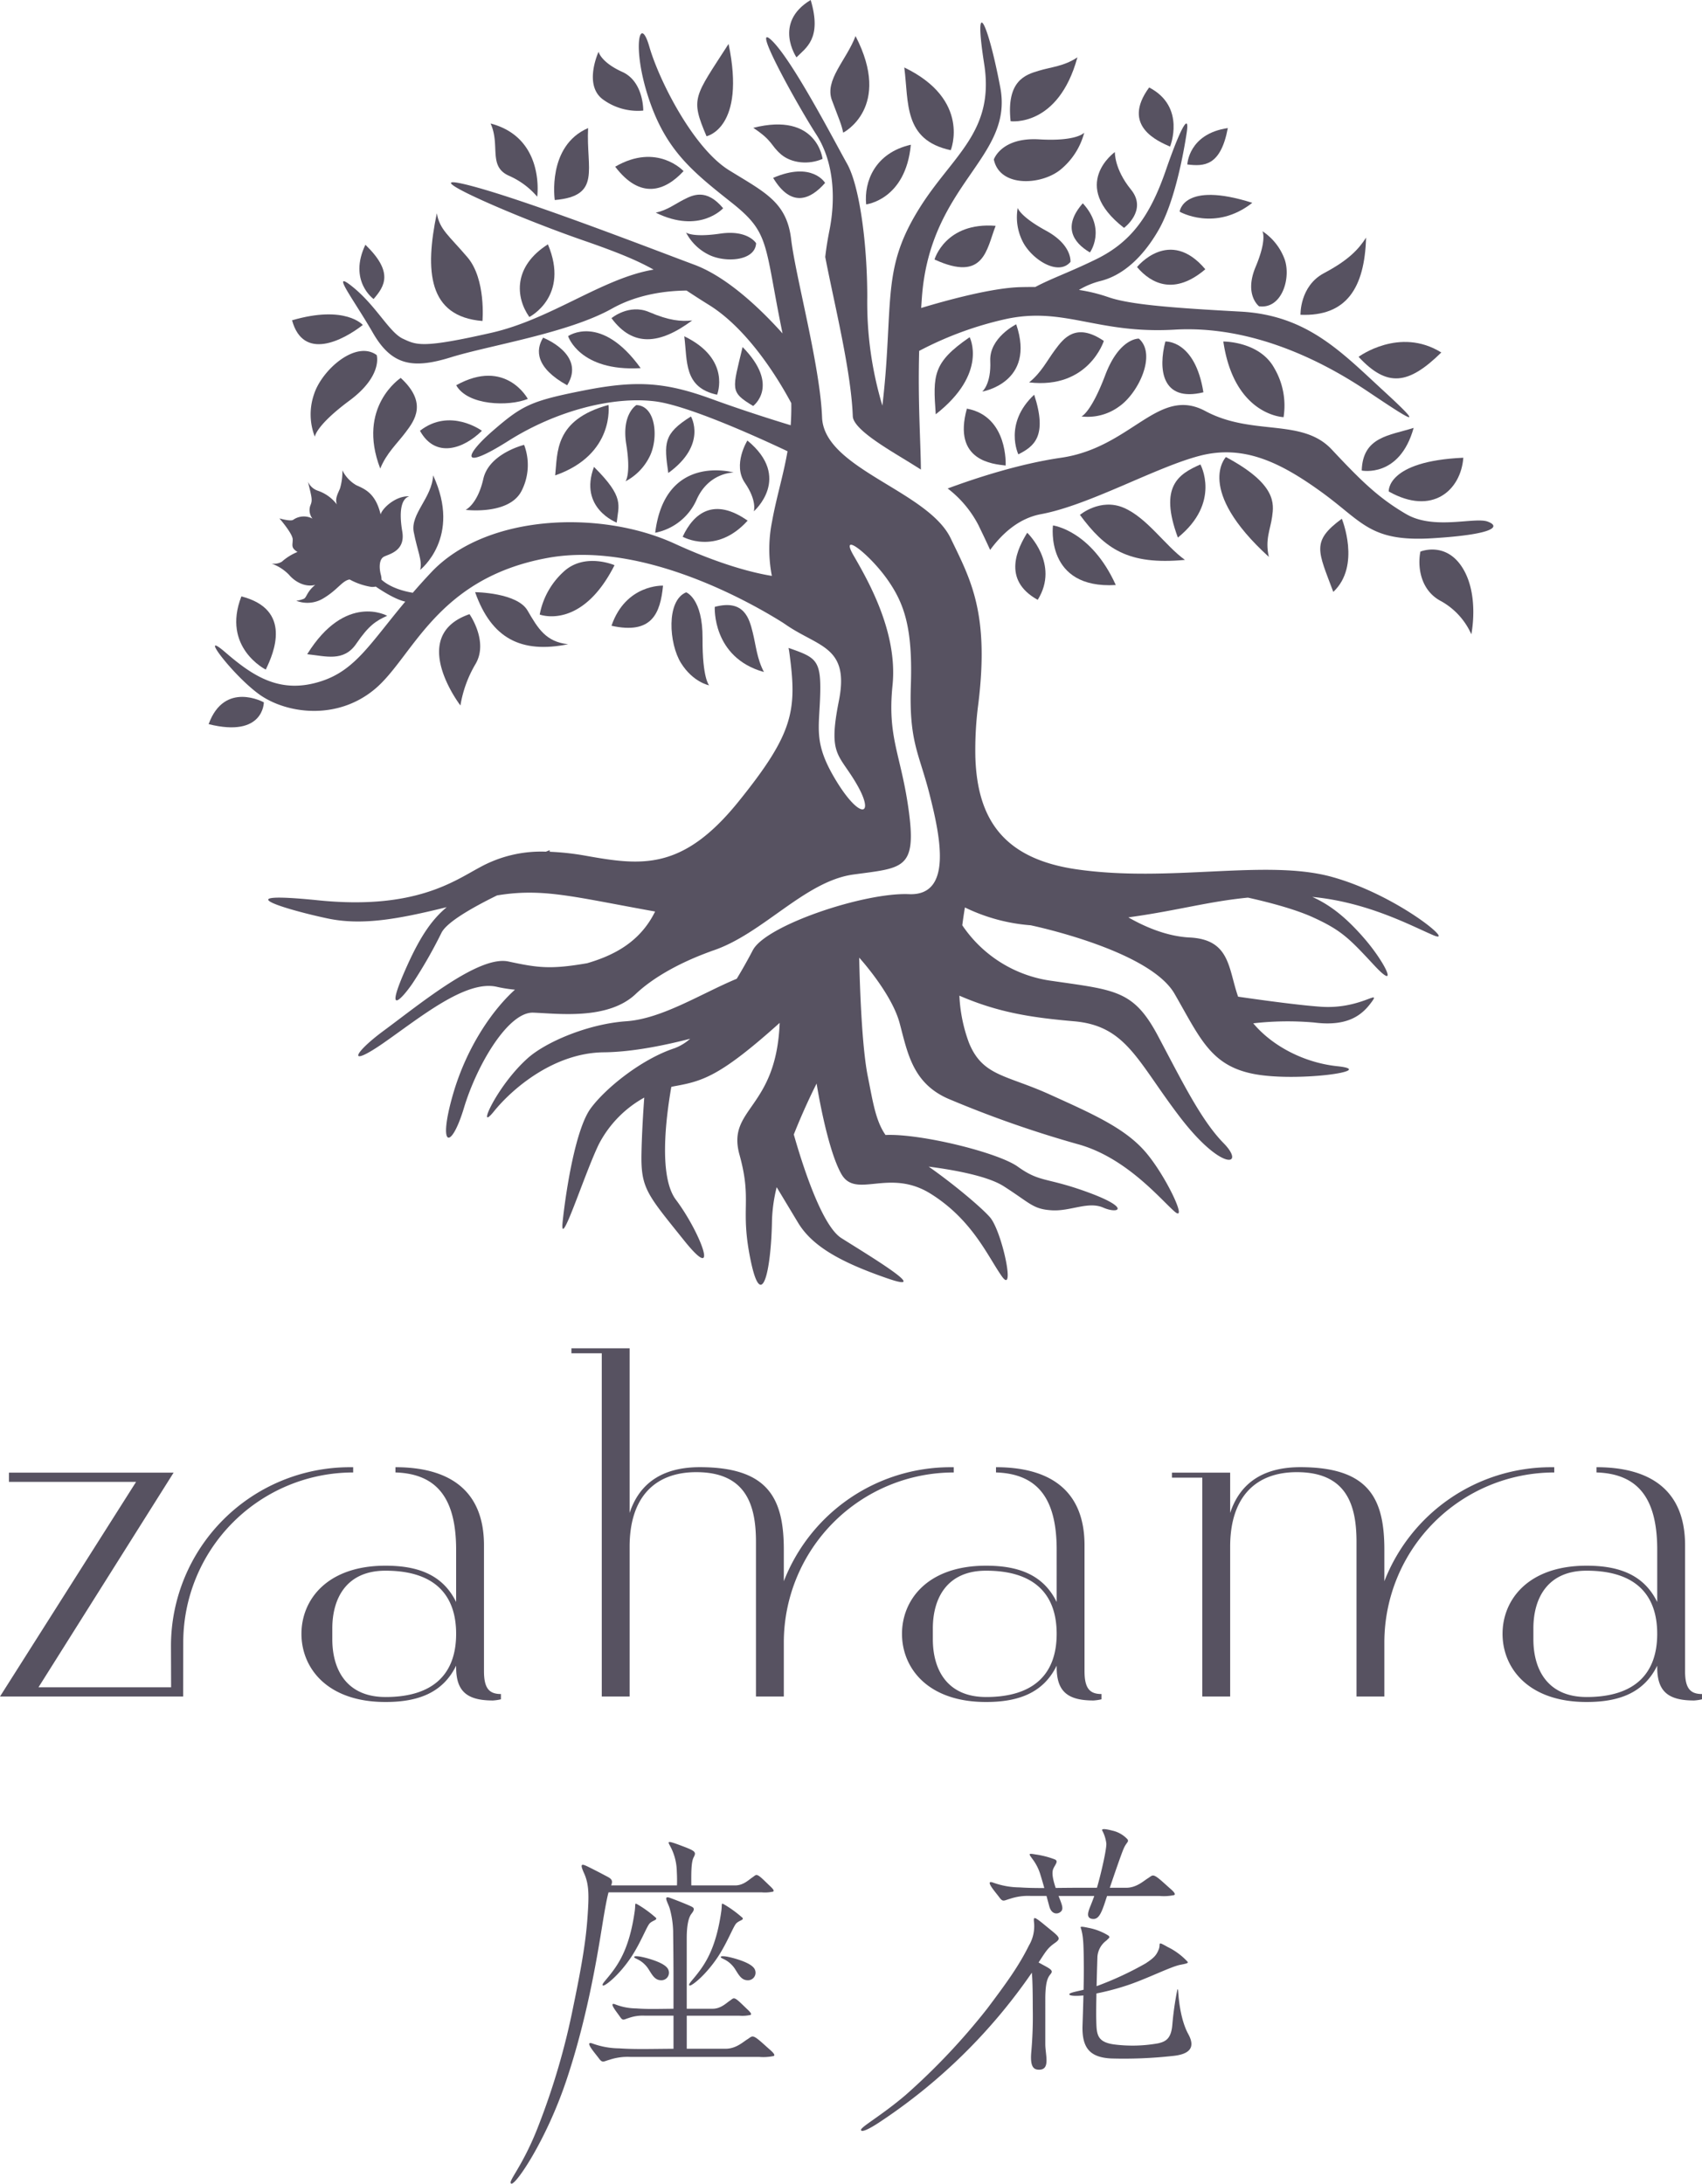 <svg xmlns="http://www.w3.org/2000/svg" xmlns:xlink="http://www.w3.org/1999/xlink" width="400" height="513.207" viewBox="0 0 400 513.207"><defs><clipPath id="a"><rect width="400" height="513.207" fill="none"/></clipPath></defs><g clip-path="url(#a)"><path d="M194.958,54.02c-.377,1.907-.751,4.017-1.012,6.369.493,2.574,1.114,5.53,1.773,8.637,2.06,9.708,4.4,20.707,4.7,28.788.085,2.28,4.517,5.4,8.838,8.108l.173.108c.337.21.67.417,1,.621.639.393,1.269.778,1.869,1.142,1.382.838,2.761,1.7,4.13,2.565-.086-7.24-.727-15.855-.409-27.889a81.412,81.412,0,0,1,20.548-7.525c13.657-2.877,21.362,3.584,39.467,2.531S310.66,84.76,321.309,91.9s13.869,9.163,3.9,0-17.995-17.816-33.634-18.666-25.987-1.611-31.1-3.4a38.482,38.482,0,0,0-6.914-1.695,19.249,19.249,0,0,1,5.018-2.089c5.085-1.236,9.889-5.333,13.728-12.033s5.916-18.383,6.591-22.843-1.091-2.194-4.906,8.845-8.344,17-16.485,20.963c-6.257,3.049-10.332,4.413-14.181,6.461-1.1,0-2.255.008-3.467.037-6.742.162-17.568,3.149-23.367,4.9.058-.873.116-1.747.184-2.652,2.02-26.675,21.551-32.6,18.409-49.168S228.8-.9,231.3,15.037s-7.41,21.45-15.139,33.771-6.691,19.235-7.86,36.52c-.236,3.486-.559,6.851-.924,10.014a84.3,84.3,0,0,1-3.554-25.519c0-12.519-1.8-26.114-4.753-31.358s-12.9-24.494-17.794-29.048S187.456,24.8,191.837,31.6s4.465,15.625,3.121,22.418" fill="#575261"/><path d="M330.478,120.827c-6.511-3.813-10.519-7.744-17.508-15.2s-18.612-3.074-29.7-9.022-17.3,8.565-33.9,10.973c-9.749,1.414-19.9,4.726-26.647,7.224a25.756,25.756,0,0,1,7.235,8.632l.722,1.5q1.023,2.113,2.022,4.309c2.691-3.67,6.6-7.41,11.958-8.407,11.355-2.114,26.993-11.055,37.346-13.726s19,1.608,28.626,8.577S321.993,127.4,336.655,126.5s16.043-2.783,12.974-3.916-12.639,2.051-19.151-1.762" fill="#575261"/><path d="M162.2,244.127a11.7,11.7,0,0,1-3.679,2.228c-7.731,2.549-16.176,9.351-19.693,14.127s-5.782,19.01-6.588,26.559,5.091-11.16,8.519-18.17a26.42,26.42,0,0,1,10.651-10.916c-.263,3.668-.571,8.711-.653,13.18-.152,8.2,1.364,9.6,10,20.376s3.855-1.884-1.906-9.55c-4.025-5.356-2.415-18.866-1.08-26.524.249-.056.5-.117.745-.162,6.679-1.2,10.731-2.334,24.722-14.881-.785,20.379-12.492,19.981-9.445,30.986s.069,12.489,2.627,24.838,4.823,2.605,5.014-9.5a36.933,36.933,0,0,1,1.1-7.706c1.454,2.415,3.332,5.535,5.022,8.344,3.378,5.611,10.17,9.346,21.038,13.1s-4.7-5.583-10.868-9.489c-4.6-2.91-9.147-17.228-11.168-24.34,2.66-6.733,5.36-11.971,5.36-11.971s2.384,15.209,5.809,21.243,11.153-1.5,21.007,4.66,13.452,14.811,16.731,19.419-.021-10.71-2.808-13.9c-2.052-2.347-8.576-7.83-14.4-11.9,5.789.752,13.818,2.178,17.612,4.6,6.3,4.017,6.855,5.381,11.283,5.664s8.569-2.183,12.139-.625,6.57.141-3.427-3.541-11.335-2.265-16.665-6.089c-4.642-3.33-22.859-7.814-31.083-7.442-2.358-3.366-2.983-7.92-4.167-13.776-1.714-8.472-2.019-27.9-2.019-27.9s7.584,8.309,9.486,15.334,3.03,14.458,12.021,18.069a256.369,256.369,0,0,0,29.784,10.408c11.4,3.087,19.5,12.958,22.814,15.847s-2.161-8.69-6.981-14.166-12.182-8.737-22.4-13.363-15.713-4.248-18.927-12.115a36.418,36.418,0,0,1-2.254-11.083c9.233,4.007,17.082,5.161,26.962,6.022,12.283,1.07,14.853,9.387,24.8,22.415s15.6,11.6,10.335,6.231-9.712-14.444-15.425-25.207-10-10.762-24.837-12.924a30.171,30.171,0,0,1-21.152-13.076l-.006.009c.183-1.409.391-2.813.623-4.2a42.664,42.664,0,0,0,15.444,4.187c1.046.22,27.968,5.955,33.818,16.092,5.965,10.337,8.45,16.849,18.533,18.834s29.632-.759,19.743-1.8c-7.93-.831-15.366-4.812-19.775-10.083a71.026,71.026,0,0,1,14.312-.191c8.141,1.041,11.426-1.933,13.568-4.907s-2.856,1.836-12,1.2c-4.874-.339-12.956-1.423-19.439-2.361-2.331-6.635-1.827-13.439-11.383-13.911-5.433-.269-10.631-2.56-14.409-4.728l1.09-.157c10.63-1.511,17.822-3.591,27.01-4.486,3.883.858,10.715,2.538,15.313,4.64,6.743,3.081,8.527,4.992,14.371,11.277s2.692-.532-2.38-6.375c-3.853-4.439-7.576-7.649-12.173-9.709,13.051,1.249,23.211,6.771,28.39,8.982,5.759,2.46-8.393-9.456-23.843-13.7s-37.964,1.416-59.945-1.766c-17.317-2.509-23.313-11.923-23.79-26.294a82.635,82.635,0,0,1,.7-12.65c2.634-21.45-1.9-29.285-6.5-38.852-5.377-11.194-29.771-16.309-30.228-28.424s-6.233-33.117-7.264-41.839-6.09-10.994-14.559-16.219-16.5-21.166-18.775-29.069-4.148.255-.077,12.369S162.824,40.388,172,47.666c9.045,7.175,7.563,9.51,11.908,30.693-5.487-6.122-13.222-13.352-20.743-16.149-9.084-3.379-40.169-15.475-53.3-18.75s9.9,7.047,27.392,13.1c8.441,2.919,12.773,4.8,16.351,6.805-12.027,2.007-24.033,11.647-38.126,14.846-16.282,3.7-17.567,2.889-20.781,1.4s-6.212-7.647-11.782-12.163.271,3.033,4.713,10.761,9.426,8.533,18.355,5.757,27.57-5.669,37.853-11.448c6.141-3.451,12.993-4.193,17.518-4.232,1.5.991,3.206,2.1,5.277,3.387,9.51,5.909,16.724,18.187,19.329,23.07.03,1.839-.022,3.562-.137,5.2-3.971-1.208-11.206-3.481-18.523-6.153-10.9-3.982-17.651-4.479-30.047-2.034s-14.481,3.472-21.347,9.411-7.843,9.657,3.576,2.441,24.755-10.5,34.476-9.283c7.918.992,25.039,8.845,31.119,11.725-.992,5.763-2.592,10.717-3.64,16.543a32.912,32.912,0,0,0-.04,12.754c-4.1-.663-11.774-2.5-22.878-7.592-17.372-7.968-44.225-6.983-57.166,6.742-1.585,1.682-3.021,3.285-4.342,4.814-1.692-.272-5.092-1.052-7.357-3.073a4.029,4.029,0,0,0-.149-1.156c-.461-1.734-.357-3.485.55-4.144s5.31-1.161,4.484-6.016-.206-7.734,1.635-8.268c-3-.2-6.254,2.636-6.726,4.241-1.188-4.991-3.721-5.96-5.721-6.865a8.322,8.322,0,0,1-3.266-3.485,13.7,13.7,0,0,1-.575,4.3c-.625,1.431-1.146,2.37-.731,3.7a9.356,9.356,0,0,0-4.49-3.224,4,4,0,0,1-2.294-2.08c.834,3.424,1.13,4.25.608,5.443a3.24,3.24,0,0,0,.454,3.2,4.35,4.35,0,0,0-4.528.28c-.645.437-3.244-.334-3.244-.334s3.09,3.547,3.123,4.909-.526,1.947,1.128,2.981a12.73,12.73,0,0,0-3.683,2.295,3.641,3.641,0,0,1-2.42.434,10.727,10.727,0,0,1,4.094,2.617c1.448,1.713,3.851,3,6.181,2.393-2.007,1.624-1.982,2.93-2.682,3.267a6.749,6.749,0,0,1-1.774.46,7.214,7.214,0,0,0,6.42-.6c3.363-2.025,4.348-4.1,6.117-4.4a15.712,15.712,0,0,0,5.04,1.738,3.65,3.65,0,0,0,1.1-.064c1.379.95,4.6,3.033,6.935,3.534-8.163,9.756-11.705,16.051-19.634,18.666-9.664,3.186-16.049-1.062-22.654-6.753s1.661,5.3,7.9,9.833,18.2,6.337,27.207-1.165,14.4-26.09,40.711-30.866c22.619-4.106,48.591,11.041,55.439,15.375.016.067.032.128.047.195l-.014-.174.014.009c7.868,5.63,15.49,5.153,12.89,18.206s.028,12.319,4.264,19.7.8,8.345-4.789-.752-4.058-12.342-3.856-20.675c.2-8.049-1.159-8.5-7.442-10.721.05.331.114.6.161.945,1.877,13.7,1.121,19.011-11.949,35.2s-22.706,15.036-35.6,12.749a62.742,62.742,0,0,0-8.752-.988v-.366s-.322.123-.89.349a29.8,29.8,0,0,0-15.6,3.717c-5.9,3.145-15.165,10.016-37.875,7.715s-7.233,2.268,2.115,4.249c8.065,1.71,16.457.223,28.053-2.644-3.243,2.733-5.971,6.35-9.327,13.812-5.556,12.355-1.285,7.851,1.275,4.12a109.5,109.5,0,0,0,6.843-11.961c1.314-2.5,7.237-5.884,13.033-8.729,10.771-1.783,17.886.326,37.148,3.786-3.6,7.317-9.925,10.386-16.027,12.164l0-.005c-8.608,1.478-11.531,1.071-18.452-.416s-20.6,9.847-29.294,16.26c-7.418,5.473-8.559,8.806,0,2.85s19.291-14.861,26.6-13.153a33.118,33.118,0,0,0,4.236.669c-5.3,4.76-11.335,13.514-14.516,24.433-3.714,12.75-.544,13.53,2.529,3.345s10.426-22.6,16.291-22.382S142.9,239.77,149.4,233.61c3.912-3.709,9.775-7.015,16.105-9.443.045-.02.1-.041.149-.06.351-.135.7-.267,1.053-.395.245-.089.428-.173.706-.264,11.812-3.883,21.694-16.364,33.172-17.924s14.81-1.176,13.034-14.639-5.135-17.352-3.86-29.819-5.775-24.67-9.174-30.554,3.771-.227,7.889,5.569,6.039,11.594,5.592,24.985,1.917,15.844,4.387,25.57,5.575,23.953-4.834,23.507-33.38,7.228-36.63,13.064c-.006.009-.015.018-.021.027-.935,1.8-2.257,4.209-3.82,6.792-8.412,3.507-17.545,9.4-25.962,9.987-8.96.627-18.847,4.84-23.143,8.665-7.4,6.585-12.262,17.85-7.977,12.539s14.088-13.8,25.871-13.906c6.838-.061,14.789-1.765,20.263-3.184" fill="#575261"/><path d="M223.441,35.3s4.862-11.828-10.919-19.445c1.071,8.292-.228,17.051,10.919,19.445" fill="#575261"/><path d="M332.23,100.561c-5.666,1.808-11.965,2.046-12.2,10.027,0,0,8.908,1.818,12.2-10.027" fill="#575261"/><path d="M168.528,92.766s3.434-8.352-7.71-13.731c.756,5.855-.161,12.04,7.71,13.731" fill="#575261"/><path d="M253.208,13.48c-3.185,2.11-6.043,2.231-9.088,3.147s-7.647,2.266-6.608,11.86c0,0,11.18,1.5,15.7-15.007" fill="#575261"/><path d="M288.111,107.414S280.765,115,298.2,130.88c-.932-4.061.347-6.375.77-9.432s1.1-7.65-10.856-14.034" fill="#575261"/><path d="M244.221,32.752c-8.914-.525-10.65,4.726-10.65,4.726,1.353,6.563,11,6.1,15.594,2.45a16.642,16.642,0,0,0,5.647-8.751s-1.677,2.1-10.591,1.575" fill="#575261"/><path d="M295.9,71.984c5.382.714,7.574-6.671,5.993-11.09a13.431,13.431,0,0,0-5.209-6.561s1.166,1.817-1.59,8.388.806,9.263.806,9.263" fill="#575261"/><path d="M94.181,88.817s-10.408,6.786-4.816,21.3c1.512-3.679,3.885-5.759,5.962-8.518s5.235-6.9-1.146-12.78" fill="#575261"/><path d="M73.8,92.663a14.482,14.482,0,0,0,.187,9.969s.23-2.617,8.146-8.487,6.393-10.7,6.393-10.7c-4.915-3.571-12.893,3.5-14.726,9.214" fill="#575261"/><path d="M219.627,60.986c11.711,5.381,12.2-2.383,14.367-7.912-11.841-.938-14.367,7.912-14.367,7.912" fill="#575261"/><path d="M277.239,49.752s8.335,4.791,17.075-2.087c-16.325-5.177-17.075,2.087-17.075,2.087" fill="#575261"/><path d="M321.053,55.849c-1.8,2.793-4.161,5.306-9.894,8.347s-5.521,9.786-5.521,9.786c10.775.437,15.069-6.269,15.415-18.133" fill="#575261"/><path d="M152.562,73.343c-4.735-2.028-8.851,1.433-8.851,1.433,5.046,6.848,11.363,6.18,18.961.537-2.635.273-5.375.058-10.11-1.97" fill="#575261"/><path d="M338.732,82.841c-9.825-6.113-19.444,1.021-19.444,1.021,6.722,7.228,11.7,6.579,19.444-1.021" fill="#575261"/><path d="M299.461,86.484c-3.466-6.294-11.959-6.22-11.959-6.22,2.571,17.438,14.159,17.775,14.159,17.775a17.383,17.383,0,0,0-2.2-11.555" fill="#575261"/><path d="M111.662,139.17c3.879,10.97,10.883,14.443,21.851,12.241-5.231-.575-7.072-3.694-9.532-7.926s-12.319-4.315-12.319-4.315" fill="#575261"/><path d="M219.914,97.365c12.369-9.671,7.969-18.118,7.969-18.118-8.67,5.957-8.637,8.907-7.969,18.118" fill="#575261"/><path d="M267.221,62.761c3.418,4.026,8.863,6.643,16.05.522-8.436-10.027-16.05-.522-16.05-.522" fill="#575261"/><path d="M133.512,79s2.682,8.364,17.054,7.519C141.229,73.534,133.512,79,133.512,79" fill="#575261"/><path d="M127.638,79.36c-1.805,2.934-1.763,7.074,5.655,11.188,4.524-7.256-5.655-11.188-5.655-11.188" fill="#575261"/><path d="M278.481,131.584c-4.624-3.306-8.889-9.9-14.393-12.252s-10.283,1.675-10.283,1.675c5.871,7.951,11.253,11.842,24.676,10.577" fill="#575261"/><path d="M247.465,123.489s-1.935,15,14.764,14c-5.806-12.866-14.764-14-14.764-14" fill="#575261"/><path d="M241.414,125.207c-2.094,3.412-6.155,11,2.468,15.767,5.249-8.436-2.468-15.767-2.468-15.767" fill="#575261"/><path d="M264.166,53.554s5.6-4.127,1.633-9-3.781-8.82-3.781-8.82-10.862,7.709,2.148,17.823" fill="#575261"/><path d="M274.981,34.455s3.838-9.346-4.908-13.9c-6.692,9.106,2.25,12.7,4.908,13.9" fill="#575261"/><path d="M236.346,109.406s.641-11.576-9.112-13.366c-3.423,12.349,6.207,13.024,9.112,13.366" fill="#575261"/><path d="M288.56,30.1c-9.258,1.354-9.519,8.554-9.519,8.554,3.912.469,7.824.436,9.519-8.554" fill="#575261"/><path d="M239.331,106.779c3.6-1.832,6.935-4.16,3.721-14.014-7.234,6.765-3.721,14.014-3.721,14.014" fill="#575261"/><path d="M282.115,109.159c-5.08,2.235-9.793,5.079-5.294,17.182,10.226-8.274,5.294-17.182,5.294-17.182" fill="#575261"/><path d="M87.8,70.277c2.594-3.006,4.761-6.294-1.929-12.755-4.045,8.5,1.929,12.755,1.929,12.755" fill="#575261"/><path d="M333.821,129.63c-.705,3.5-.045,9.136,4.912,11.685a16.644,16.644,0,0,1,7.055,7.754s1.913-9.134-2.022-15.535-9.945-3.9-9.945-3.9" fill="#575261"/><path d="M326.375,115.506c10.285,5.8,16.971-.337,17.532-7.931-18.123.8-17.532,7.931-17.532,7.931" fill="#575261"/><path d="M108.206,165.8a28.091,28.091,0,0,1,3.581-9.8c3.06-5.281-1.449-11.658-1.449-11.658-14.721,5.089-2.132,21.458-2.132,21.458" fill="#575261"/><path d="M313.345,139.109c6.562-6.136,2.007-17.194,2.007-17.194-7.284,5.346-5.57,7.611-2.007,17.194" fill="#575261"/><path d="M198.168,31.177s11.592-5.891,2.9-22.7c-2.112,5.625-7.338,10.335-5.55,15.084s2.218,5.6,2.646,7.617" fill="#575261"/><path d="M183.557,36.282c2.469,2.1,6.527,2.486,9.76,1.062,0,0-1.257-11.1-16.29-7.3,4.658,3.065,4.061,4.132,6.53,6.235" fill="#575261"/><path d="M171.226,10.322c-8.085,12.571-9.022,12.675-5.179,21.7,0,0,9.3-1.881,5.179-21.7" fill="#575261"/><path d="M174.523,81.562c-2.395,10.063-3.071,10.5,2.478,13.849,0,0,6.453-4.753-2.478-13.849" fill="#575261"/><path d="M190.524,0c-8.9,5.349-3.339,13.48-3.339,13.48,2.17-2.225,6.065-4.354,3.339-13.48" fill="#575261"/><path d="M144.581,39.179c5.891,7.753,11.676,5.786,16.067,1.035,0,0-6.212-6.77-16.067-1.035" fill="#575261"/><path d="M141.533,23.244a13.863,13.863,0,0,0,9.64,2.747s.137-6.806-4.927-9.094-5.57-4.731-5.57-4.731-3.535,7.6.857,11.078" fill="#575261"/><path d="M122.538,115.441a13.344,13.344,0,0,0,.639-10.89s-8.234,2-9.587,7.991-4.154,7.283-4.154,7.283,10.137,1.277,13.1-4.384" fill="#575261"/><path d="M138.215,30.1c-9.713,4.193-7.836,16.911-7.836,16.911,11.049-.947,7.339-7.272,7.836-16.911" fill="#575261"/><path d="M119.48,41.247a18.5,18.5,0,0,1,6.774,4.978s1.935-13.823-10.956-17.2c2.32,5.123-.6,9.969,4.182,12.219" fill="#575261"/><path d="M128.765,57.423c-8.148,5.192-7.651,12.394-4.365,17.077,0,0,9.55-4.8,4.365-17.077" fill="#575261"/><path d="M203.562,48.032s9.287-1.058,10.5-14.014c-8.385,1.9-11.034,8.619-10.5,14.014" fill="#575261"/><path d="M113.387,75.44s.876-9.807-3.528-14.975-6.521-6.478-7.2-10.342C99.837,63.677,100.581,74.4,113.387,75.44" fill="#575261"/><path d="M124.045,93.754s-5.164-9.7-16.829-3.214c2.69,4.787,12.33,5.04,16.829,3.214" fill="#575261"/><path d="M85.269,76.376s-4.085-4.775-16.63-1.1c2.626,9.58,11.89,4.783,16.63,1.1" fill="#575261"/><path d="M181.7,41.8c4.247,7.071,8.731,5.159,12.211,1.19,0,0-3-5.15-12.211-1.19" fill="#575261"/><path d="M247.962,82.21c-1.943,2.618-3.225,5.344-6.1,7.662,13.984,1.634,17.557-9.747,17.557-9.747-6.6-4.5-9.512-.533-11.455,2.085" fill="#575261"/><path d="M254.166,97.874a12.458,12.458,0,0,0,8.774-2.286c4.592-3.121,8.962-12.305,4.715-16.007,0,0-4.574-.231-7.912,8.6s-5.577,9.692-5.577,9.692" fill="#575261"/><path d="M282.822,92.2c-1.974-12.359-8.938-11.944-8.938-11.944-1.682,6.373-.963,14.341,8.938,11.944" fill="#575261"/><path d="M132.409,134.412a18.094,18.094,0,0,0-5.565,10.017s9.81,3.782,17.58-11.6c0,0-7.086-3.072-12.015,1.583" fill="#575261"/><path d="M179.538,157.941c-1.662-3.183-1.856-6.183-2.639-9.316s-1.942-7.87-8.918-6c0,0-.676,11.9,11.557,15.314" fill="#575261"/><path d="M161.26,139.206c-4.748,1.958-4.049,12.083-1.211,16.623s6.609,5.237,6.609,5.237-1.6-1.6-1.546-11.027-3.852-10.833-3.852-10.833" fill="#575261"/><path d="M155.826,137.639s-8.748-.4-12.116,9.428c9.488,2.094,11.47-2.879,12.116-9.428" fill="#575261"/><path d="M160.659,46.928c-2.126,1.085-3.77,2.43-6.54,3.055,10.333,5.09,15.834-1.042,15.834-1.042-3.972-4.753-7.168-3.1-9.294-2.013" fill="#575261"/><path d="M161.234,54.646a11.931,11.931,0,0,0,5.221,5.16c3.831,1.994,11.024,1.616,11.242-2.644,0,0-1.91-3.211-8.441-2.255s-8.022-.261-8.022-.261" fill="#575261"/><path d="M152.633,107.378c2.15-4.19,1.63-12-3.08-12.177,0,0-3.521,2.121-2.373,9.2s-.175,8.719-.175,8.719a13.1,13.1,0,0,0,5.628-5.745" fill="#575261"/><path d="M256.153,59.329s3.947-5.427-1.676-11.551c-4.705,5.347-2.414,9.153,1.676,11.551" fill="#575261"/><path d="M160.44,126.142s7.816,4.466,15.265-3.783c-7.813-5.476-12.6-1.937-15.265,3.783" fill="#575261"/><path d="M245.851,54.222c-6.191-3.371-6.67-5.364-6.67-5.364a12.625,12.625,0,0,0,1.088,7.746c1.966,4.156,8.346,8.444,11.308,4.952,0,0,.465-3.963-5.726-7.334" fill="#575261"/><path d="M130.474,111.728C144.565,106.807,143,95.171,143,95.171c-12.795,3.5-11.931,11.258-12.525,16.557" fill="#575261"/><path d="M98.7,101.241c3.642,6.585,10.263,4.248,14.557,0,0,0-7.487-5.523-14.557,0" fill="#575261"/><path d="M144.936,122.824c.425-4.151,1.908-5.893-5.34-13.091-3.64,9.678,5.34,13.091,5.34,13.091" fill="#575261"/><path d="M163.652,117.573c2.838-6.586,8.778-6.525,8.778-6.525s-16.108-4.64-18.448,14.159a13.5,13.5,0,0,0,9.67-7.634" fill="#575261"/><path d="M230.846,92.029s12.647-2.091,7.981-15.811c0,0-6.347,3.143-6.1,8.612s-1.879,7.2-1.879,7.2" fill="#575261"/><path d="M162.387,97.88c-6.511,4.058-6.331,6.288-5.327,13.282,9.228-6.675,5.327-13.282,5.327-13.282" fill="#575261"/><path d="M175.65,103.535s-3.528,5.651-.594,9.928,2.1,6.711,2.1,6.711,9.119-7.906-1.5-16.639" fill="#575261"/><path d="M62.456,157.365c1.9-3.889,6.309-14.113-5.727-17.2-4.676,12.027,5.727,17.2,5.727,17.2" fill="#575261"/><path d="M62.008,165.063s-9.236-5.134-12.976,5.124c13,3.256,12.976-5.124,12.976-5.124" fill="#575261"/><path d="M97.24,125.049c.82,4.314,2.091,6.78,1.5,8.885,0,0,9.839-7.649,3.049-22.219-.257,5.309-5.372,9.02-4.552,13.334" fill="#575261"/><path d="M83.723,151.3c2.957-4.327,4.613-5.378,7.267-6.576,0,0-9.774-5.491-18.793,9.03,4.337.438,8.569,1.873,11.526-2.454" fill="#575261"/><path d="M224.137,344.823h-.827a42.027,42.027,0,0,0-39.1,26.8v-7.4c0-12.042-3.624-19.41-19.758-19.41-7.716,0-13.908,2.928-16.481,10.758V316.879h-13.68v1.17h7.134v80.662h6.546V363.522c0-11.808,6.077-17.538,15.665-17.538,11.688,0,14.028,7.716,14.028,16.368v36.359h6.546v-12.73a39.972,39.972,0,0,1,39.931-39.925Z" fill="#575261"/><path d="M365.276,344.823h-.828a42.027,42.027,0,0,0-39.1,26.8v-7.4c0-12.042-3.624-19.41-19.758-19.41-7.716,0-13.908,2.928-16.481,10.758V346.1h-13.68v1.17h7.134v51.437h6.546V363.522c0-11.808,6.078-17.538,15.665-17.538,11.688,0,14.028,7.716,14.028,16.368v36.359h6.546v-12.73a39.972,39.972,0,0,1,39.931-39.925Z" fill="#575261"/><path d="M113.744,392.752V363.173c0-13.326-8.651-18.353-20.807-18.353v1.231c9.8.319,14.261,6.13,14.261,18.172V376.5c-3.155-6.426-9-8.532-16.6-8.532-13.794,0-19.752,8.064-19.752,16.014S76.8,400,90.6,400c7.6,0,13.446-2.106,16.6-8.538v.354c0,5.61,2.454,7.83,8.652,7.83a11.22,11.22,0,0,0,1.872-.277v-1.241c-2.808,0-3.978-1.4-3.978-5.376M90.6,398.83c-9.234,0-12.5-6.546-12.5-13.56V382.7c0-7.014,3.27-13.56,12.5-13.56,11.46,0,16.6,5.61,16.6,14.844s-5.141,14.849-16.6,14.849" fill="#575261"/><path d="M256.989,399.646a11.236,11.236,0,0,0,1.872-.277v-1.241c-2.808,0-3.978-1.4-3.978-5.376V363.173c0-13.326-8.651-18.353-20.807-18.353v1.231c9.8.319,14.261,6.13,14.261,18.172V376.5c-3.155-6.426-9-8.532-16.6-8.532-13.794,0-19.752,8.064-19.752,16.014S217.942,400,231.736,400c7.6,0,13.446-2.106,16.6-8.538v.354c0,5.61,2.454,7.83,8.652,7.83m-25.253-.816c-9.234,0-12.5-6.546-12.5-13.56V382.7c0-7.014,3.27-13.56,12.5-13.56,11.46,0,16.6,5.61,16.6,14.844s-5.141,14.849-16.6,14.849" fill="#575261"/><path d="M396.022,392.752V363.173c0-13.326-8.651-18.353-20.807-18.353v1.231c9.8.319,14.262,6.13,14.262,18.172V376.5c-3.157-6.426-9-8.532-16.6-8.532-13.794,0-19.752,8.064-19.752,16.014S359.081,400,372.875,400c7.6,0,13.445-2.106,16.6-8.538v.354c0,5.61,2.453,7.83,8.651,7.83a11.22,11.22,0,0,0,1.872-.277v-1.241c-2.808,0-3.978-1.4-3.978-5.376m-23.147,6.078c-9.234,0-12.5-6.546-12.5-13.56V382.7c0-7.014,3.27-13.56,12.5-13.56,11.46,0,16.6,5.61,16.6,14.844s-5.142,14.849-16.6,14.849" fill="#575261"/><path d="M83,344.823h-.827a42.038,42.038,0,0,0-41.992,41.989l.034,9.732H9.045L40.8,346.1H2.105v2.167H31.983L0,398.711H43.043l.024-12.73A39.972,39.972,0,0,1,83,346.056Z" fill="#575261"/><path d="M143.017,444.737h36.014a8.642,8.642,0,0,0,2.681-.181c.283-.184.017-.581-.717-1.269-.715-.671-1.586-1.557-2.182-2.058-1.145-.962-1.208-.52-2,0s-2.092,1.875-4.009,1.875H162.47c-.014-2.586-.07-5.4.54-6.574.683-1.315.491-1.5-3.188-2.87-3.748-1.4-2.7-.727-1.93.99a13.041,13.041,0,0,1,1.168,5.176c.083,1.5.067,2.613.04,3.278H143.621c.483-1.121.1-1.546-.93-2.081s-1.795-.965-3.827-1.979-2.791-1.432-1.606,1.182,1.183,5.183.825,10.252-1.1,10.255-3.315,20.913a166.712,166.712,0,0,1-8.209,28.169c-3.744,9.755-7.394,13.239-6.391,13.636s8.178-10.122,12.914-24.2,7.123-28.185,8.424-36.268c.764-4.748,1.19-6.839,1.511-7.991" fill="#575261"/><path d="M150.1,447.733c-1.116-.66-.666-.419-.933,1.465-1.043,7.374-3.03,11.109-4.86,13.663-1.768,2.467-2.939,3.357-2.647,3.751s3.845-2.315,6.828-6.888c2.071-3.176,3.5-6.914,4.164-7.652s1.915-.819,1.5-1.352a26.864,26.864,0,0,0-4.05-2.987" fill="#575261"/><path d="M150.56,459.855c-.6-.1-1.381-.184-1.485.019s.17.31.651.546a6.437,6.437,0,0,1,2.537,2.14c.862,1.281,1.495,2.777,3.009,2.837a1.779,1.779,0,0,0,1.857-2.317c-.292-1.084-2.023-1.846-3.25-2.295a23.09,23.09,0,0,0-3.319-.93" fill="#575261"/><path d="M174.495,450.719a26.813,26.813,0,0,0-4.05-2.987c-1.115-.66-.666-.419-.932,1.465-1.043,7.374-3.031,11.109-4.861,13.664-1.768,2.466-2.939,3.356-2.647,3.75s3.845-2.315,6.828-6.888c2.071-3.176,3.5-6.914,4.165-7.652s1.914-.819,1.5-1.352" fill="#575261"/><path d="M170.076,460.42a6.436,6.436,0,0,1,2.536,2.14c.863,1.281,1.495,2.777,3.01,2.837a1.778,1.778,0,0,0,1.856-2.317c-.292-1.084-2.022-1.846-3.249-2.295a23.061,23.061,0,0,0-3.32-.93c-.6-.1-1.381-.184-1.485.019s.17.31.652.546" fill="#575261"/><path d="M180.935,481.709c-.908-.79-2.014-1.834-2.77-2.424-1.453-1.135-1.533-.614-2.534,0s-2.656,2.209-5.089,2.209H161.4v-7.77h12.322a8.642,8.642,0,0,0,2.681-.181c.283-.183.017-.581-.717-1.269-.715-.67-1.586-1.556-2.182-2.057-1.145-.963-1.208-.521-2,0s-2.092,1.875-4.009,1.875h-6.1V455.519c0-3.086.442-4.9,1.115-5.753s.718-1.281.17-1.6-3.439-1.484-5.187-2.12-.557.989-.1,2.473a22.036,22.036,0,0,1,.806,5.3c0,.583.085,5.8.085,11.577v6.7c-3.8.029-6.005.126-8.8-.083a13.774,13.774,0,0,1-4.994-.989c-1.535-.518.57,1.99,1.24,2.981s.849.618,1.967.284a9.837,9.837,0,0,1,3.888-.568h6.7V481.5c-5.336.029-9.1.16-12.775-.1a18.631,18.631,0,0,1-6.34-1.165c-1.948-.61.723,2.345,1.574,3.513s1.078.728,2.5.334a13.394,13.394,0,0,1,4.936-.668h30.257a11.767,11.767,0,0,0,3.4-.214c.359-.216.021-.685-.91-1.495" fill="#575261"/><path d="M254.224,445.591h2.945c-.69,1.954-1.041,2.629-1.273,3.372-.268.856-.433,1.91.924,2.024s2-1.228,2.987-4.268c.106-.325.233-.711.372-1.128h12.378a11.764,11.764,0,0,0,3.4-.214c.36-.216.021-.684-.91-1.5-.907-.79-2.013-1.834-2.769-2.424-1.454-1.135-1.534-.614-2.535,0s-2.655,2.209-5.089,2.209h-3.834c1.177-3.492,2.744-8.018,3.252-9.187.682-1.569,1.276-1.548.921-2.191a6.894,6.894,0,0,0-3.577-2.056c-1.62-.429-2.642-.5-2.359.007a8.556,8.556,0,0,1,.951,3.022c.091,1.24-1.267,7.229-2.209,10.4h-3.577c-2.293,0-4.295.026-6.118.045-.73-2.2-.934-3.62-.569-4.489.408-.971,1.288-1.773.406-2.2a20.549,20.549,0,0,0-4.523-1.176c-1.826-.316-1.672-.19-.815,1.007a11.524,11.524,0,0,1,1.961,3.918c.254.8.558,1.856.866,2.961-2.075,0-3.951-.024-5.8-.152a18.667,18.667,0,0,1-6.34-1.165c-1.948-.61.724,2.344,1.575,3.512s1.078.728,2.5.335a13.356,13.356,0,0,1,4.935-.669h3.645c.246.9.478,1.767.667,2.465.545,2.014,2.122,1.9,2.8,1.123.576-.666.112-1.657-.628-3.588Z" fill="#575261"/><path d="M245.835,452.666c-3.059-2.529-2.962-2.254-2.8-.653a8.92,8.92,0,0,1-1.232,5.242c-2.324,4.708-5.115,8.589-9.785,14.8a154.015,154.015,0,0,1-19.187,20.316c-5.8,4.94-10.706,7.585-10.483,8.249s2.54-.671,4.123-1.711A131.121,131.121,0,0,0,242.5,463.621c.127,1.232.217,3.685.217,8.4a96.362,96.362,0,0,1-.353,10.329c-.306,3.573.675,4.068,1.845,4.068,2.7,0,1.454-3.487,1.454-6.012V469.826c0-5.131,1-5.414,1.426-6.151s-.73-1.191-2.687-2.284l-.317-.175c.026-.041.058-.09.081-.124,1.569-2.371,2-3.243,3.72-4.439s1.008-1.458-2.051-3.987" fill="#575261"/><path d="M276.972,469.066c-.1-1.14-.112-2.247-.353-1.077a74.064,74.064,0,0,0-1.1,7.849c-.271,3.329-1.577,3.971-3.316,4.378a33.974,33.974,0,0,1-10.479.25c-4.045-.6-4-2.5-4.085-5.841-.034-1.342-.006-3.684.044-6.126a60.131,60.131,0,0,0,6.877-1.794c4.73-1.519,10.536-4.5,12.837-4.94s1.933-.468,1.2-1.239a15.9,15.9,0,0,0-4.2-2.963c-2.6-1.461-1.537-.769-2.073.571s-1.029,1.947-3.08,3.3a77.055,77.055,0,0,1-11.524,5.351c.072-3.059.163-5.95.194-6.913a5.181,5.181,0,0,1,2.12-3.818c.687-.69.894-.715.491-1.139a13.7,13.7,0,0,0-4.719-1.836c-2.1-.451-1.917-.242-1.738.2a13.069,13.069,0,0,1,.465,2.593c.128,1.215.168,3.734.187,6.413.009,1.254-.016,3.148-.064,5.353-1.919.453-3.347.7-3.347,1.054,0,.45,1.928.413,3.315.277-.053,2.184-.125,4.588-.21,6.99-.191,5.456,1.821,7.554,6.687,7.818a103.786,103.786,0,0,0,14.364-.574c4.135-.372,5.553-1.969,3.8-5.159s-2.192-7.844-2.292-8.984" fill="#575261"/></g></svg>